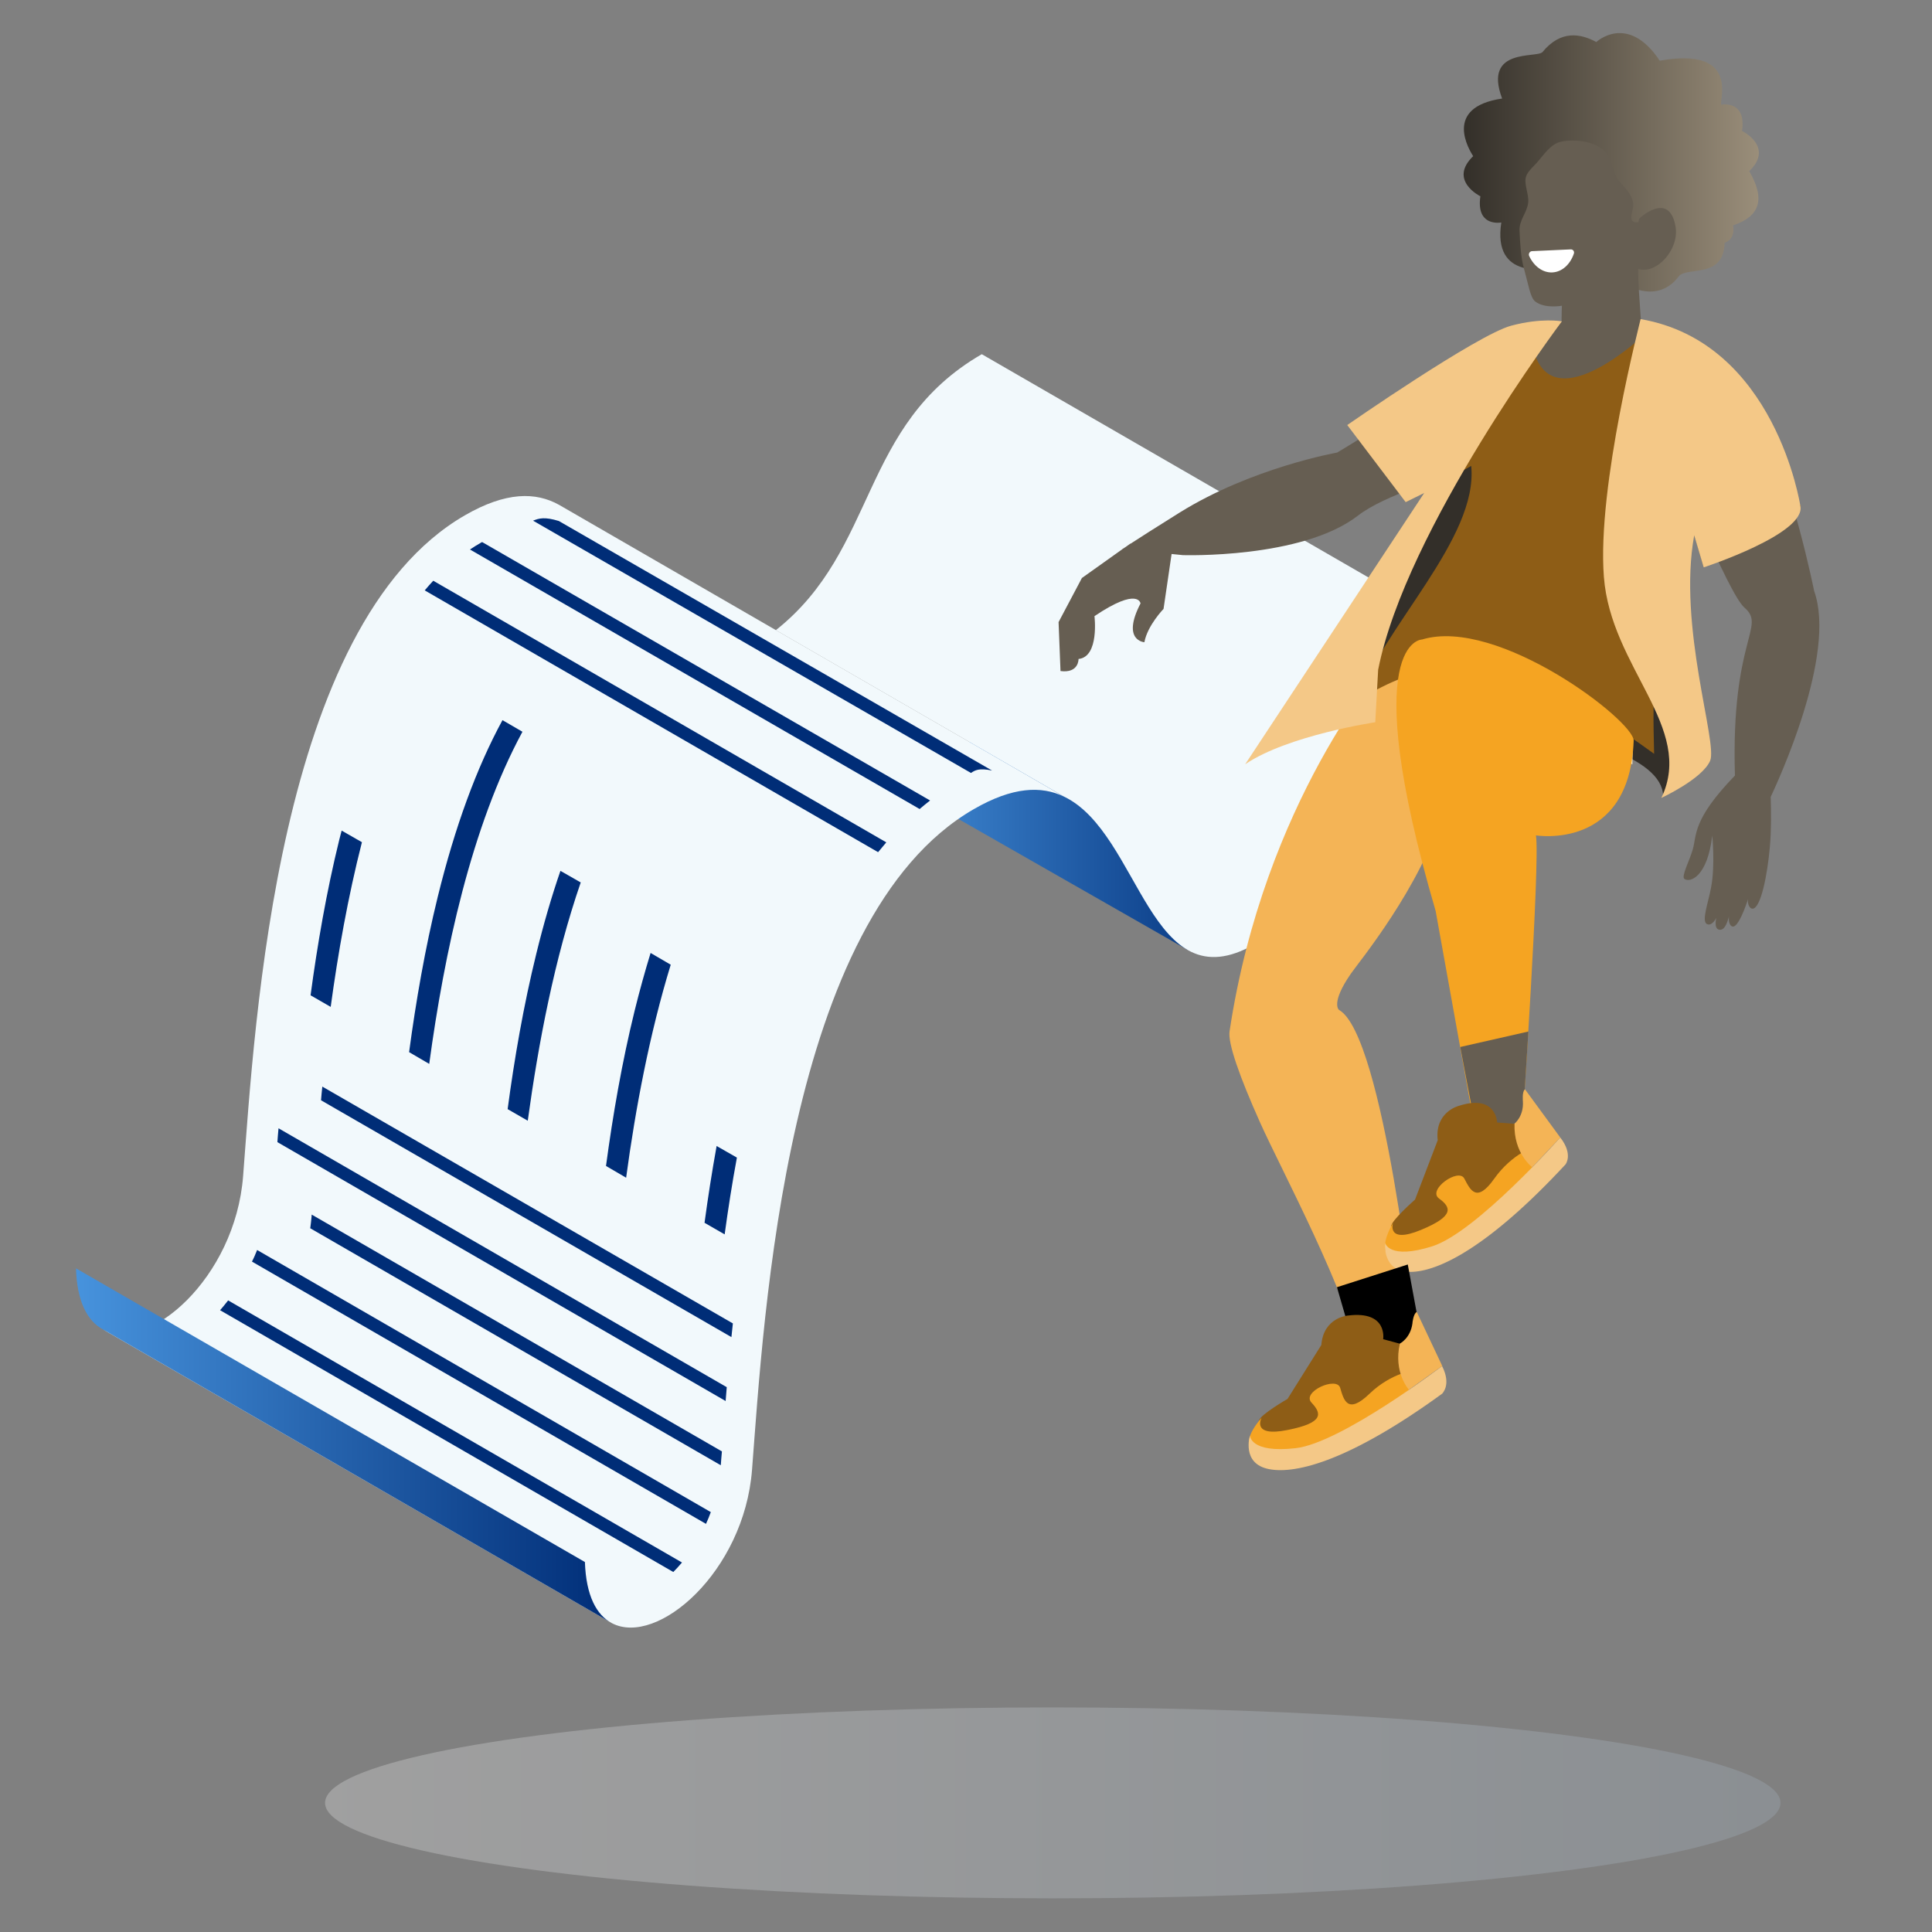 <svg xmlns="http://www.w3.org/2000/svg" viewBox="0 0 120 120"><rect x="0" y="0" width="120" height="120" fill="#808080" stroke="none"/><linearGradient id="a" gradientUnits="userSpaceOnUse" x1="20.197" y1="111.978" x2="110.59" y2="111.978"><stop offset="0" stop-color="#fff"/><stop offset="1" stop-color="#abbccc"/></linearGradient><ellipse fill-opacity=".25" fill="url(#a)" cx="65.39" cy="111.98" rx="45.2" ry="5.93"/><linearGradient id="b" gradientUnits="userSpaceOnUse" x1="54.242" y1="51.963" x2="77.65" y2="51.963"><stop offset="0" stop-color="#4793dd"/><stop offset="1" stop-color="#002d77"/></linearGradient><path fill="url(#b)" d="M77.65 56.4l-3.9 2.59-19.51-11.14L64 44.94z"/><path fill="#F2F9FC" d="M34.73 31.36c-1.45-.81-3.3-.83-5.86.65-11.68 6.75-13.03 31.48-13.77 41.04-.49 6.35-5.9 11.01-8.71 9.52l31.62 18.25c2.81 1.47 8.21-3.19 8.7-9.53.74-9.56 2.09-34.29 13.77-41.03 2.42-1.4 4.2-1.46 5.61-.78L34.73 31.36z"/><linearGradient id="c" gradientUnits="userSpaceOnUse" x1="4.72" y1="89.8" x2="38.01" y2="89.8"><stop offset="0" stop-color="#4793dd"/><stop offset="1" stop-color="#002d77"/></linearGradient><path fill="url(#c)" d="M36.33 97.02L4.72 78.78c.06 2.08.72 3.28 1.67 3.79l31.62 18.25c-.96-.5-1.61-1.71-1.68-3.8z"/><path fill="#F2F9FC" d="M60.98 22c-7.61 4.4-6.44 12.11-12.79 17.14l17.9 10.34c4.76 2.28 5.3 12.94 11.85 9.16 8.48-4.9 6.36-13.61 14.65-18.39L60.98 22z"/><path fill="#002D77" d="M32.45 45.45c-3.18 5.89-4.85 13.71-5.79 20.63l-1.25-.73c.42-3.13.99-6.44 1.78-9.65 1.07-4.35 2.41-8.01 4.02-10.97l1.24.72zM44.51 71.18c-.29 1.61-.54 3.21-.75 4.77l1.25.72c.21-1.55.46-3.15.76-4.77l-1.26-.72zM40.41 59.19c-.35 1.14-.68 2.33-.99 3.58-.79 3.21-1.36 6.52-1.78 9.65l1.25.73c.58-4.29 1.45-8.92 2.77-13.23l-1.25-.73zM34.81 54.09c-.55 1.59-1.05 3.31-1.5 5.15-.79 3.21-1.36 6.51-1.78 9.65l1.25.72c.66-4.81 1.66-10.07 3.29-14.8l-1.26-.72zM21.22 51.59l-.15.58c-.79 3.21-1.36 6.52-1.78 9.65l1.25.72c.45-3.31 1.07-6.82 1.94-10.23l-1.26-.72zM42.36 97.05c-.18.21-.36.41-.54.59L13.67 81.38c.17-.2.34-.4.5-.61l28.19 16.28zM44.15 93.92c-.09.25-.19.49-.3.73l-28.2-16.29c.12-.23.22-.47.32-.72l28.18 16.28zM45.14 86.16c-.02.29-.05.58-.07.86L17.23 70.94c.02-.28.04-.57.07-.86l27.84 16.08zM55.05 52.32c-.17.2-.34.4-.51.61L26.38 36.67c.17-.21.35-.4.53-.6l28.14 16.25zM57.77 49.72c-.22.17-.44.35-.65.53L29.19 34.13c.22-.15.44-.28.66-.41.03-.02.06-.04.1-.05l27.82 16.05zM61.62 47.86c-.81-.17-1.06-.02-1.31.15l-27.2-15.67c.37-.15.72-.25 1.6.02l26.91 15.5zM20.02 67.49c-.03.29-.06.57-.08.85l25.49 14.71.09-.85-25.5-14.71zM19.36 75.44c0 .05-.01.1-.01.15-.02.24-.05.47-.08.7l25.5 14.72c.02-.27.04-.56.07-.86L19.36 75.44z"/><linearGradient id="d" gradientUnits="userSpaceOnUse" x1="238.54" y1="10.164" x2="256.881" y2="10.164" gradientTransform="matrix(-1 0 0 1 347.79 0)"><stop offset="0" stop-color="#9a8e7a"/><stop offset="1" stop-color="#332f29"/></linearGradient><path fill="url(#d)" d="M91.5 9.7c-.2-.33-1.93-3.03 1.8-3.58-1.2-3.19 2.18-2.49 2.51-2.89 1.14-1.39 2.38-1.14 3.34-.62 0 0 1.95-1.83 3.94 1.16 4.89-.87 3.73 2.35 3.81 2.73.27-.04 1.56-.14 1.3 1.63 0 0 2.02.99.45 2.5 1.04 1.8.62 2.82-1.01 3.37.05.24.1.86-.52 1.08-.06 2.16-2.11 1.52-2.78 2.01-.13.09-1.02 1.76-3.34.62 0 0-1.95 1.83-3.94-1.16-1.04.24-4.37.84-3.81-2.73-.27.04-1.56.14-1.3-1.63.01.01-2.01-.98-.45-2.49z"/><path fill="#665E52" d="M101.92 19.88c-.07-.99-.19-2.51-.17-3.18 1.13.37 2.57-1.2 2.32-2.63-.3-1.74-1.51-1.16-2.25-.5l-.06.23c-.19.02-.37 0-.42-.17-.08-.25.13-.68.1-.96-.07-.63-.5-.96-.87-1.42-.38-.47-.39-1.11-.7-1.61-.55-.86-1.99-1.03-2.91-.84-.63.13-1.07.81-1.47 1.27-.21.24-.59.56-.7.88-.16.46.19 1.13.13 1.63-.07.64-.57 1.08-.54 1.75.04.77.07 1.59.27 2.33.3 1.08.4 1.83.71 2.07.6.46 1.65.26 1.65.26-.01.17-.01.61-.02 1.01-1.25.54-2.79.61-3.48.67 0 0-2.44 3.42-.1 5.04 5.45 3.77 13.78-2.8 13.78-2.8-1.82-1.71-3.69-2.58-5.27-3.03z"/><path fill="#332F29" d="M99.35 26.05l-8.33 1.42L78.5 45.88c3.95-2.59 24.68-1.2 24.8 3.55l1.85-2.41c1.15-9.11-3-22.86-5.8-20.97z"/><path fill="#665E52" d="M93.73 21.25s-7.94 5.25-10.68 6.86c0 0-5.28.93-9.77 3.72-1.54.96-2.52 1.59-3.06 1.94h-.02l-.28.2c-.15.1-.23.15-.23.15h.01l-2.5 1.78-1.45 2.74.12 3.04c1.15.15 1.12-.75 1.12-.75 1.3-.13.99-2.66.99-2.66 2.73-1.84 2.86-.79 2.86-.79-1.2 2.32.24 2.41.24 2.41.19-1.04 1.19-2.07 1.19-2.07l.5-3.41.7.07s7.39.24 10.87-2.45c3.49-2.7 13.32-3.05 9.39-10.78z"/><path fill="#F4B456" d="M89.49 42.1L86 41.28s-7.48 8.48-9.63 22.78c-.11.73.61 2.79 1.9 5.67s5.54 10.79 6.18 14.63c0 0 1.94-.75 3.45-1.7 0 0-1.95-18.38-4.73-19.93 0 0-.55-.4.74-2.26.45-.66 4.34-5.36 5.73-10.07 1.22-4.11-.15-8.3-.15-8.3z"/><path fill="#665E52" d="M112.68 36.71s-1.31-6.59-3.43-11.1c-1.13.69-3 .29-3.21-1.44-.04-.37-.11-.72-.19-1.08-1 .24-1.96.6-2.87 1.1-.21.11-.42.2-.64.26 1.78 4.5 5.01 12.42 6.01 13.29 1.38 1.19-.85 1.92-.59 10.43-2.66 2.75-2.36 3.69-2.62 4.59-.18.65-.73 1.68-.52 1.83.36.26 1.44-.15 1.73-2.69 0 0 .19 1.84-.07 3.21-.18.99-.62 2.12-.25 2.29.32.14.57-.39.57-.39s-.16.65.16.73c.31.07.48-.27.63-.82-.04.27.03.6.23.63.34.05.8-1.22.95-1.7-.04.3.1.6.29.59.51-.03.92-2.12 1.07-3.85.09-1 .08-2.23.05-3.09.42-.91 4.12-8.82 2.7-12.79z"/><path fill="#F7E7C5" d="M101.39 47.48l.06-2.47-12.74-4.97z"/><path fill="#8E5D16" d="M87.31 31.19c.61-.78-3.02-4.65-3.02-4.65.44-.39 10.76-6.17 10.76-6.17.36 6.73 6.96.52 6.96.52s7.76 6.95 9.82 10.52c.1 1.59-6 3.16-6 3.83l-.59-1.99c-2.75 6.08-2.59 9.63-2.5 13.57-10.37-7.56-14.65-5.53-18.41-3.32 1.53-4.52 7.5-10.06 7.05-14.56l-4.07 2.25z"/><path fill="#F5A422" d="M101.47 46.01c.05-1.22-8.43-7.72-13.14-6.29 0 0-4.1-.02.84 16.86l2.6 14.44 2.78-1.06s1.12-16.48.85-18.07c0-.01 5.82.98 6.07-5.88z"/><path fill="#F4C887" d="M99.62 35.83c.43 5.65 5.67 9.35 3.57 13.73 0 0 2.55-1.18 3.03-2.31.48-1.13-2.02-8.33-.99-14l.59 1.99s6.4-2.09 6-3.83c0 0-1.54-10.15-9.92-11.59.02 0-2.72 10.36-2.28 16.01zM97.01 19.96S87.32 32.84 85.6 41.6l-.18 3.26s-5.43.81-8.08 2.61l11.12-16.85-1.15.57-3.63-4.79s8.06-5.6 10.18-6.17c1.9-.51 3.15-.27 3.15-.27z"/><path fill="#665E52" d="M91.41 68.76l-.71-3.73 4.23-.96-.37 5.89c-.01 0-1.38.91-3.15-1.2z"/><path fill="#8E5D16" d="M94.07 69.8l-1.08-.08s-.05-1.81-2.42-1.02c0 0-1.47.39-1.27 2.12l-1.41 3.69s-1.47 1.28-1.49 1.67c-.02.4.41 2.08 4.18-.62 3.75-2.7 6.09-5.15 3.49-5.76z"/><path fill="#F5A422" d="M86.52 75.96s-.42 1.32 1.72.44 1.88-1.42 1.14-1.96 1.21-1.92 1.57-1.24c.36.68.75 1.58 1.86.01s2.55-2.02 2.55-2.02l-.42 2.8s-6.77 5.2-8.88 3.75c.01-.01-.26-.52.46-1.78z"/><path fill="#F4C887" d="M96.91 70.65s-5.23 5.9-7.95 6.76c-2.72.86-2.93-.22-2.93-.22S85.82 79 87.59 79s4.93-1.59 9.65-6.68c0 0 .49-.62-.33-1.67z"/><path fill="#F4B456" d="M94.72 67.66l2.19 2.99-1.74 1.85s-1.17-.87-1.1-2.71c0 0 .58-.45.52-1.38 0 0-.06-.63.13-.75z"/><path class="st6" d="M83.04 79.95l1.51 5.2s4.07-.93 3.7-2.22l-.81-4.39-4.4 1.41z"/><path fill="#8E5D16" d="M86.95 83.46l-1.04-.28s.3-1.78-2.18-1.47c0 0-1.52.1-1.66 1.83l-2.1 3.35s-1.69.97-1.78 1.35c-.09.39 0 2.12 4.22.2 4.21-1.92 6.97-3.88 4.54-4.98z"/><path fill="#F5A422" d="M78.36 88.06s-.67 1.22 1.61.76c2.28-.45 2.12-1.03 1.49-1.7s1.56-1.65 1.78-.92c.22.73.44 1.7 1.82.37s2.89-1.49 2.89-1.49L87 87.74s-7.65 3.8-9.43 1.96c0 .01-.16-.55.79-1.64z"/><path fill="#F4C887" d="M89.57 84.85s-6.27 4.78-9.1 5.1c-2.83.32-2.83-.78-2.83-.78s-.56 1.74 1.18 2.08c1.74.34 5.15-.61 10.76-4.69-.01-.01.59-.53-.01-1.71z"/><path fill="#F4B456" d="M88 81.49l1.58 3.35-2.07 1.48s-.98-1.08-.56-2.87c0 0 .66-.33.78-1.26-.01.01.06-.62.27-.7z"/><path fill="#FFF" d="M97.56 15.49l-2.41.11c-.14.01-.23.17-.17.3.29.63.84 1.05 1.44 1.02.6-.03 1.1-.49 1.33-1.15.06-.14-.04-.29-.19-.28z"/></svg>
